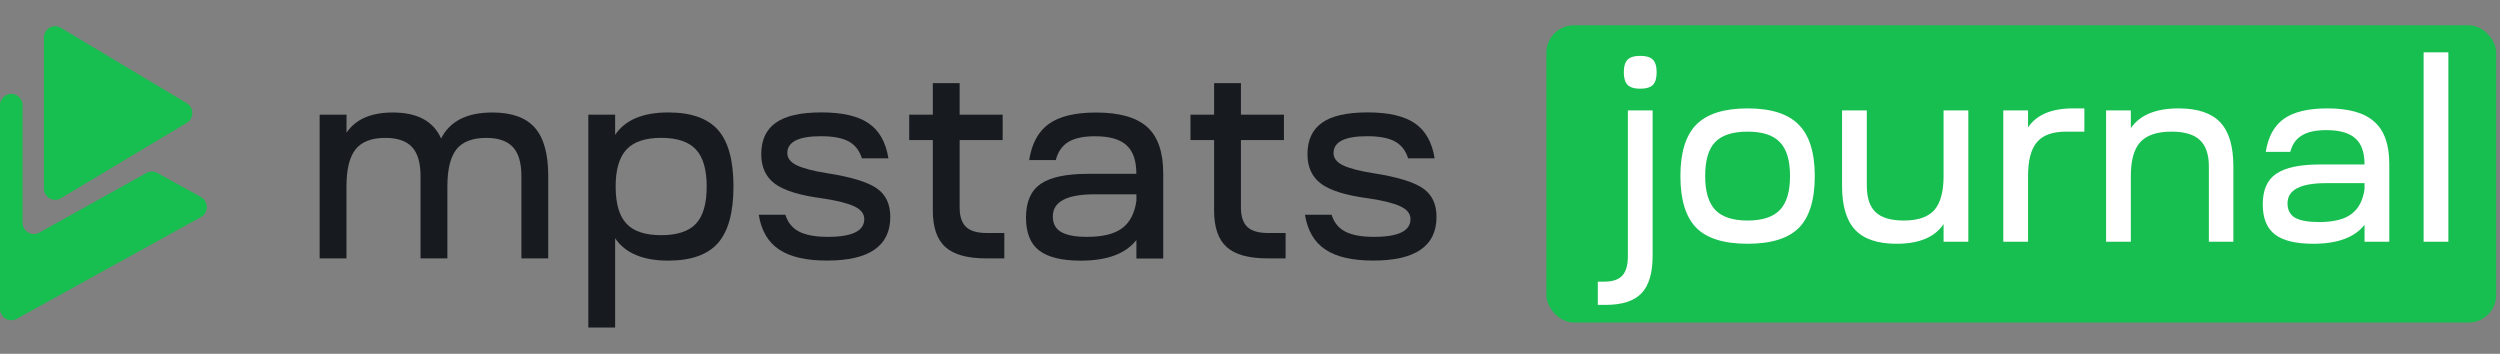<svg width="212" height="30" viewBox="0 0 212 30" fill="none" xmlns="http://www.w3.org/2000/svg">
<rect x="0" y="0" width="212" height="30" fill="#808080" stroke="none"/>
<path d="M29.386 9.724V11.25C30.16 10.109 31.467 9.539 33.315 9.539C35.389 9.539 36.75 10.272 37.405 11.744C38.151 10.272 39.598 9.539 41.748 9.539C43.394 9.539 44.593 9.967 45.353 10.828C46.113 11.685 46.491 13.055 46.491 14.93V21.915H44.215V14.93C44.215 13.807 43.97 12.982 43.491 12.47C43.012 11.954 42.26 11.693 41.237 11.693C40.063 11.693 39.22 12.02 38.705 12.666C38.194 13.317 37.938 14.363 37.938 15.819V21.915H35.662V14.93C35.662 13.807 35.418 12.982 34.939 12.47C34.46 11.954 33.707 11.693 32.681 11.693C31.507 11.693 30.664 12.02 30.149 12.666C29.638 13.317 29.382 14.363 29.382 15.819V21.915H27.106V9.724H29.386Z" fill="#171B20"/>
<path d="M49.888 27.775V9.724H52.163V11.435C53.013 10.168 54.519 9.535 56.668 9.535C58.609 9.535 60.014 10.033 60.892 11.025C61.764 12.017 62.199 13.615 62.199 15.816C62.199 18.007 61.764 19.598 60.892 20.601C60.014 21.6 58.609 22.101 56.668 22.101C54.519 22.101 53.013 21.465 52.163 20.201V27.772H49.888V27.775ZM53.129 18.973C53.741 19.623 54.724 19.943 56.067 19.943C57.417 19.943 58.4 19.62 59.013 18.973C59.625 18.323 59.927 17.273 59.927 15.816C59.927 14.382 59.625 13.332 59.013 12.674C58.4 12.017 57.417 11.69 56.067 11.69C54.724 11.69 53.741 12.02 53.129 12.674C52.516 13.332 52.207 14.378 52.207 15.816C52.207 17.273 52.516 18.327 53.129 18.973Z" fill="#171B20"/>
<path d="M64.341 18.21H66.599C66.804 18.868 67.189 19.343 67.758 19.638C68.335 19.936 69.148 20.085 70.196 20.085C72.263 20.085 73.29 19.583 73.29 18.584C73.29 18.13 73.016 17.774 72.454 17.505C71.9 17.24 70.999 17.011 69.761 16.826C67.849 16.575 66.505 16.165 65.728 15.595C64.946 15.024 64.553 14.185 64.553 13.073C64.553 11.882 64.96 10.995 65.785 10.411C66.606 9.822 67.899 9.531 69.663 9.531C71.435 9.531 72.764 9.84 73.664 10.458C74.564 11.075 75.119 12.063 75.339 13.426H73.088C72.883 12.768 72.512 12.292 71.972 11.995C71.431 11.7 70.643 11.551 69.624 11.551C67.719 11.551 66.765 12.027 66.765 12.979C66.765 13.418 67.038 13.767 67.578 14.021C68.118 14.28 68.976 14.505 70.157 14.69C72.152 15.002 73.545 15.424 74.323 15.954C75.112 16.485 75.497 17.298 75.497 18.392C75.497 20.862 73.711 22.097 70.135 22.097C68.349 22.097 66.995 21.785 66.066 21.156C65.133 20.542 64.557 19.554 64.341 18.21Z" fill="#171B20"/>
<path d="M81.378 9.724H85.026V11.878H81.378V17.6C81.378 18.352 81.562 18.897 81.919 19.242C82.282 19.587 82.873 19.758 83.676 19.758H85.167V21.912H83.636C82.034 21.912 80.882 21.592 80.172 20.953C79.456 20.31 79.103 19.278 79.103 17.858V11.878H77.1V9.724H79.103V7.05H81.378V9.724Z" fill="#171B20"/>
<path d="M91.649 22.104C90.04 22.104 88.858 21.814 88.113 21.236C87.368 20.659 87.004 19.729 87.004 18.446C87.004 17.117 87.418 16.169 88.246 15.598C89.067 15.028 90.41 14.741 92.251 14.741H96.363C96.363 13.633 96.089 12.823 95.528 12.318C94.973 11.806 94.08 11.555 92.856 11.555C91.88 11.555 91.127 11.715 90.601 12.034C90.076 12.358 89.715 12.866 89.532 13.571H87.274C87.494 12.169 88.048 11.145 88.948 10.502C89.849 9.859 91.185 9.542 92.949 9.542C94.93 9.542 96.377 9.953 97.285 10.774C98.192 11.595 98.642 12.903 98.642 14.701V21.923H96.367V20.354C95.452 21.52 93.878 22.104 91.649 22.104ZM89.28 18.352C89.28 18.962 89.51 19.402 89.989 19.674C90.461 19.95 91.192 20.085 92.182 20.085C93.496 20.085 94.487 19.845 95.149 19.358C95.805 18.871 96.212 18.101 96.367 17.037V16.477H92.838C90.461 16.477 89.28 17.102 89.28 18.352Z" fill="#171B20"/>
<path d="M105.231 9.724H108.879V11.878H105.231V17.6C105.231 18.352 105.415 18.897 105.771 19.242C106.135 19.587 106.725 19.758 107.528 19.758H109.019V21.912H107.489C105.886 21.912 104.734 21.592 104.025 20.953C103.308 20.31 102.955 19.278 102.955 17.858V11.878H100.953V9.724H102.955V7.05H105.231V9.724Z" fill="#171B20"/>
<path d="M110.66 18.21H112.918C113.123 18.868 113.509 19.343 114.078 19.638C114.654 19.936 115.467 20.085 116.515 20.085C118.582 20.085 119.609 19.583 119.609 18.584C119.609 18.13 119.335 17.774 118.773 17.505C118.219 17.24 117.318 17.011 116.08 16.826C114.168 16.575 112.824 16.165 112.047 15.595C111.265 15.024 110.873 14.185 110.873 13.073C110.873 11.882 111.28 10.995 112.104 10.411C112.925 9.822 114.218 9.531 115.982 9.531C117.754 9.531 119.083 9.84 119.983 10.458C120.883 11.075 121.438 12.063 121.658 13.426H119.407C119.202 12.768 118.831 12.292 118.291 11.995C117.751 11.7 116.962 11.551 115.943 11.551C114.038 11.551 113.084 12.027 113.084 12.979C113.084 13.418 113.357 13.767 113.897 14.021C114.438 14.28 115.295 14.505 116.476 14.69C118.471 15.002 119.864 15.424 120.642 15.954C121.431 16.485 121.816 17.298 121.816 18.392C121.816 20.862 120.03 22.097 116.454 22.097C114.668 22.097 113.314 21.785 112.385 21.156C111.456 20.542 110.88 19.554 110.66 18.21Z" fill="#171B20"/>
<path d="M17.04 18.407L1.415 27.038C0.777 27.391 0 26.922 0 26.187V8.933C0 8.198 0.777 7.733 1.415 8.082C1.722 8.252 1.914 8.58 1.914 8.933V18.879C1.914 19.615 2.695 20.083 3.333 19.727L12.417 14.665C12.702 14.507 13.051 14.507 13.336 14.662L17.037 16.702C17.707 17.077 17.707 18.043 17.04 18.407Z" fill="#17BF50"/>
<path d="M15.838 8.753C16.466 9.128 16.466 10.044 15.838 10.418L10.954 13.342L5.165 16.81C4.527 17.192 3.721 16.727 3.721 15.977V3.194C3.721 2.444 4.527 1.979 5.165 2.361L15.838 8.753Z" fill="#17BF50"/>
<rect x="131.131" y="2.144" width="80.544" height="25.204" rx="2.331" fill="#17BF50"/>
<path d="M135.494 25.854V23.884H136.051C136.751 23.884 137.258 23.712 137.572 23.37C137.886 23.027 138.043 22.485 138.043 21.742V9.364H140.142V21.699C140.142 23.156 139.827 24.212 139.199 24.869C138.571 25.526 137.557 25.854 136.158 25.854H135.494ZM138.021 7.201C137.807 6.987 137.7 6.63 137.7 6.13C137.7 5.63 137.807 5.273 138.021 5.059C138.236 4.845 138.592 4.738 139.092 4.738C139.592 4.738 139.949 4.845 140.163 5.059C140.377 5.273 140.484 5.63 140.484 6.13C140.484 6.63 140.377 6.987 140.163 7.201C139.949 7.415 139.592 7.522 139.092 7.522C138.592 7.522 138.236 7.415 138.021 7.201ZM143.849 10.563C144.762 9.649 146.211 9.192 148.196 9.192C150.18 9.192 151.622 9.649 152.522 10.563C153.436 11.477 153.893 12.933 153.893 14.932C153.893 16.945 153.443 18.408 152.543 19.322C151.644 20.222 150.195 20.671 148.196 20.671C146.197 20.671 144.748 20.222 143.849 19.322C142.949 18.408 142.499 16.945 142.499 14.932C142.499 12.933 142.949 11.477 143.849 10.563ZM144.598 14.932C144.598 16.245 144.884 17.202 145.455 17.802C146.026 18.401 146.94 18.701 148.196 18.701C149.452 18.701 150.366 18.401 150.937 17.802C151.508 17.202 151.794 16.245 151.794 14.932C151.794 13.604 151.508 12.648 150.937 12.062C150.38 11.463 149.467 11.163 148.196 11.163C146.925 11.163 146.004 11.463 145.433 12.062C144.876 12.648 144.598 13.604 144.598 14.932ZM156.206 15.746V9.364H158.305V15.746C158.305 16.774 158.555 17.523 159.054 17.994C159.554 18.465 160.346 18.701 161.431 18.701C162.631 18.701 163.495 18.408 164.023 17.823C164.551 17.223 164.815 16.26 164.815 14.932V9.364H166.914V20.5H164.815V19.001C164.073 20.114 162.745 20.671 160.832 20.671C159.233 20.671 158.062 20.279 157.32 19.494C156.577 18.708 156.206 17.459 156.206 15.746ZM171.978 20.5H169.88V9.364H171.978V10.799C172.707 9.728 173.977 9.192 175.791 9.192H176.754V11.163H175.191C174.049 11.163 173.228 11.463 172.728 12.062C172.228 12.648 171.978 13.604 171.978 14.932V20.5ZM178.596 9.364H180.695V10.863C181.466 9.749 182.815 9.192 184.742 9.192C186.356 9.192 187.533 9.585 188.276 10.37C189.018 11.155 189.389 12.405 189.389 14.118V20.5H187.312V14.118C187.312 13.09 187.055 12.341 186.541 11.869C186.041 11.398 185.242 11.163 184.143 11.163C182.915 11.163 182.03 11.463 181.487 12.062C180.959 12.648 180.695 13.604 180.695 14.932V20.5H178.596V9.364ZM196.165 20.671C194.68 20.671 193.595 20.407 192.91 19.879C192.225 19.351 191.882 18.501 191.882 17.33C191.882 16.117 192.26 15.253 193.017 14.739C193.788 14.211 195.023 13.947 196.722 13.947H200.513C200.513 12.933 200.256 12.198 199.742 11.741C199.228 11.27 198.407 11.034 197.279 11.034C196.379 11.034 195.687 11.184 195.202 11.484C194.716 11.769 194.388 12.233 194.216 12.876H192.139C192.339 11.591 192.853 10.656 193.681 10.07C194.509 9.485 195.737 9.192 197.365 9.192C199.192 9.192 200.52 9.571 201.348 10.327C202.19 11.07 202.611 12.262 202.611 13.904V20.5H200.513V19.065C199.67 20.136 198.221 20.671 196.165 20.671ZM193.981 17.245C193.981 17.802 194.195 18.209 194.623 18.465C195.066 18.708 195.744 18.83 196.658 18.83C197.871 18.83 198.778 18.608 199.378 18.166C199.992 17.723 200.37 17.016 200.513 16.046V15.531H197.257C195.073 15.531 193.981 16.103 193.981 17.245ZM205.523 20.5V4.438H207.622V20.5H205.523Z" fill="white"/>
</svg>
